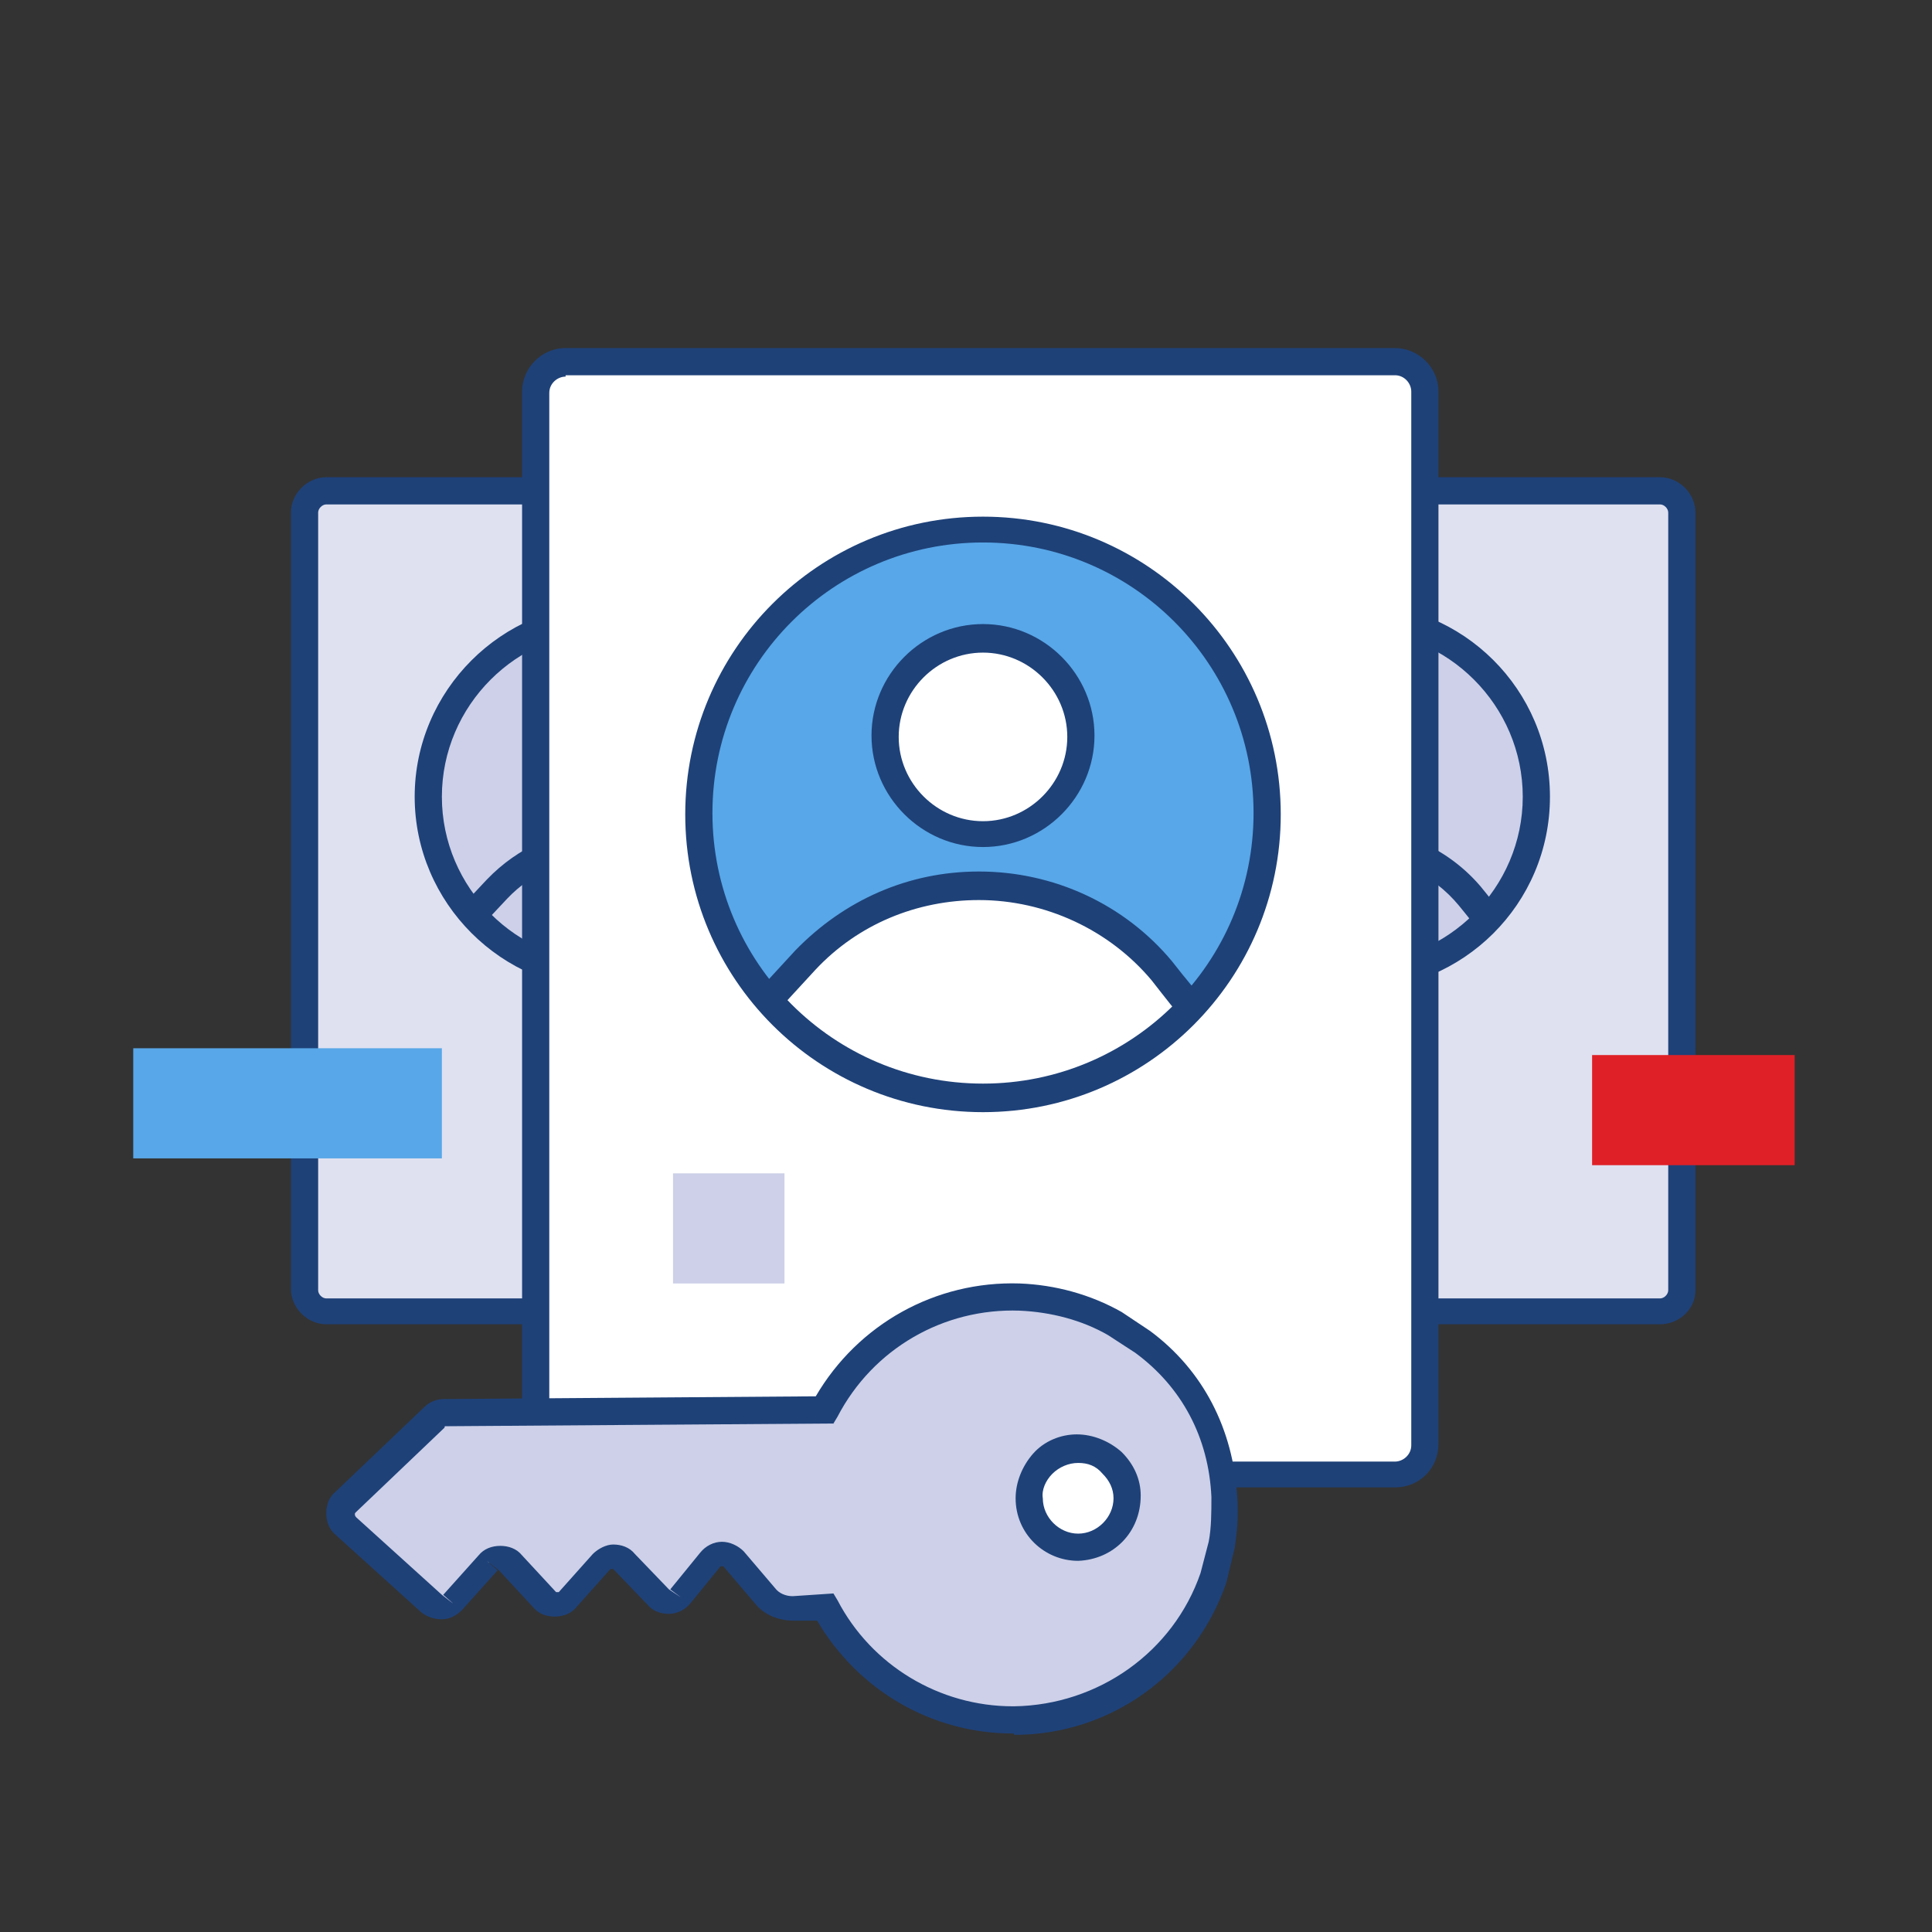 <?xml version="1.0" encoding="utf-8"?>
<!-- Generator: Adobe Illustrator 24.0.1, SVG Export Plug-In . SVG Version: 6.00 Build 0)  -->
<svg version="1.1" id="Layer_1" xmlns="http://www.w3.org/2000/svg" xmlns:xlink="http://www.w3.org/1999/xlink" x="0px" y="0px"
	 viewBox="0 0 142.1 142.1" style="enable-background:new 0 0 142.1 142.1;" xml:space="preserve">
<rect x="0" y="0" width="142.1" height="142.1" fill="#333333" stroke="none"/>
<style type="text/css">
	.st0{fill:#DFE1F0;}
	.st1{fill:#CDD0E8;}
	.st2{fill:#1E4178;}
	.st3{fill:#FFFFFF;}
	.st4{fill:#58A7E8;}
	.st5{fill:#DF2027;}
</style>
<path class="st0" d="M22.4,94.8V37.7c0-0.9,0.7-1.6,1.6-1.6h45c0.9,0,1.6,0.7,1.6,1.6v57.2c0,0.9-0.7,1.6-1.6,1.6H24
	C23.1,96.4,22.4,95.7,22.4,94.8z"/>
<circle class="st1" cx="44.7" cy="58.6" r="13.2"/>
<path class="st2" d="M44.7,72.8c-7.8,0-14.2-6.4-14.2-14.2s6.4-14.2,14.2-14.2s14.2,6.4,14.2,14.2S52.6,72.8,44.7,72.8z M44.7,46.4
	c-6.7,0-12.2,5.5-12.2,12.2S38,70.8,44.7,70.8s12.2-5.5,12.2-12.2S51.5,46.4,44.7,46.4z"/>
<path class="st2" d="M53.5,68.1c-0.3-0.4-1.2-1.5-1.2-1.5c-1.9-2.3-4.7-3.6-7.7-3.6c-2.8,0-5.4,1.1-7.3,3.1l-1.5,1.6l-1.5-1.4
	l1.5-1.6c2.3-2.4,5.4-3.8,8.8-3.8c3.6,0,7,1.6,9.3,4.3c0,0,0.9,1.1,1.2,1.5L53.5,68.1z"/>
<path class="st2" d="M69,97.4H24c-1.4,0-2.6-1.2-2.6-2.6V37.7c0-1.4,1.2-2.6,2.6-2.6h45c1.4,0,2.6,1.2,2.6,2.6v57.2
	C71.6,96.3,70.4,97.4,69,97.4z M24,37.1c-0.3,0-0.6,0.3-0.6,0.6v57.2c0,0.3,0.3,0.6,0.6,0.6h45c0.3,0,0.6-0.3,0.6-0.6V37.7
	c0-0.3-0.3-0.6-0.6-0.6H24z"/>
<path class="st0" d="M75.5,94.8V37.7c0-0.9,0.7-1.6,1.6-1.6h45c0.9,0,1.6,0.7,1.6,1.6v57.2c0,0.9-0.7,1.6-1.6,1.6h-45
	C76.2,96.4,75.5,95.7,75.5,94.8z"/>
<circle class="st1" cx="99.8" cy="58.6" r="13.2"/>
<path class="st2" d="M99.8,72.8c-7.8,0-14.2-6.4-14.2-14.2S92,44.4,99.8,44.4S114,50.7,114,58.6S107.6,72.8,99.8,72.8z M99.8,46.4
	c-6.7,0-12.2,5.5-12.2,12.2s5.5,12.2,12.2,12.2S112,65.3,112,58.6S106.5,46.4,99.8,46.4z"/>
<path class="st2" d="M108.5,68.1c-0.3-0.4-1.2-1.5-1.2-1.5c-1.9-2.3-4.7-3.6-7.7-3.6c-2.8,0-5.4,1.1-7.3,3.1l-1.5,1.6l-1.5-1.4
	l1.5-1.6c2.3-2.4,5.4-3.8,8.8-3.8c3.6,0,7,1.6,9.3,4.3c0,0,0.9,1.1,1.2,1.5L108.5,68.1z"/>
<path class="st2" d="M122.1,97.4h-45c-1.4,0-2.6-1.2-2.6-2.6V37.7c0-1.4,1.2-2.6,2.6-2.6h45c1.4,0,2.6,1.2,2.6,2.6v57.2
	C124.7,96.3,123.5,97.4,122.1,97.4z M77.1,37.1c-0.3,0-0.6,0.3-0.6,0.6v57.2c0,0.3,0.3,0.6,0.6,0.6h45c0.3,0,0.6-0.3,0.6-0.6V37.7
	c0-0.3-0.3-0.6-0.6-0.6H77.1z"/>
<path class="st3" d="M39.5,106.3V28.8c0-1.2,1-2.2,2.2-2.2h61c1.2,0,2.2,1,2.2,2.2v77.4c0,1.2-1,2.2-2.2,2.2h-61
	C40.5,108.4,39.5,107.5,39.5,106.3z"/>
<path class="st2" d="M102.6,109.4h-61c-1.7,0-3.2-1.4-3.2-3.2V28.8c0-1.7,1.4-3.2,3.2-3.2h61c1.7,0,3.2,1.4,3.2,3.2v77.4
	C105.8,108,104.4,109.4,102.6,109.4z M41.6,27.7c-0.6,0-1.2,0.5-1.2,1.2v77.4c0,0.6,0.5,1.2,1.2,1.2h61c0.6,0,1.2-0.5,1.2-1.2V28.8
	c0-0.6-0.5-1.2-1.2-1.2H41.6z"/>
<path class="st3" d="M72.5,80.1c5.8,0,11.1-2.2,15.3-5.8c-3.2-5.7-9-9.6-15.7-9.6c-6.5,0-12.2,3.7-15.5,9.2
	C61,77.8,66.5,80.1,72.5,80.1z"/>
<circle class="st4" cx="72.3" cy="59.8" r="20.9"/>
<path class="st3" d="M72.2,80.4c6,0,11.6-2.3,16-6c-3.4-6-9.4-10-16.4-10c-6.8,0-12.7,3.8-16.1,9.6C60.2,78,66,80.4,72.2,80.4z"/>
<path class="st2" d="M72.3,81.8c-12.1,0-21.9-9.8-21.9-21.9s9.8-21.9,21.9-21.9c12.1,0,21.9,9.8,21.9,21.9S84.4,81.8,72.3,81.8z
	 M72.3,39.9c-11,0-19.9,8.9-19.9,19.9s8.9,19.9,19.9,19.9c11,0,19.9-8.9,19.9-19.9S83.3,39.9,72.3,39.9z"/>
<circle class="st3" cx="72.3" cy="54.2" r="7.2"/>
<path class="st2" d="M72.3,62.3c-4.5,0-8.2-3.7-8.2-8.2s3.7-8.2,8.2-8.2s8.2,3.7,8.2,8.2S76.8,62.3,72.3,62.3z M72.3,48
	c-3.4,0-6.2,2.8-6.2,6.2s2.8,6.2,6.2,6.2c3.4,0,6.2-2.8,6.2-6.2S75.7,48,72.3,48z"/>
<path class="st2" d="M86.6,74.5c-0.5-0.6-1.9-2.4-1.9-2.4c-3.1-3.7-7.8-5.9-12.7-5.9c-4.6,0-8.9,1.8-12,5.1l-2.3,2.5l-1.5-1.4
	l2.3-2.5c3.6-3.7,8.3-5.8,13.5-5.8c5.5,0,10.7,2.4,14.2,6.6c0,0,1.4,1.8,1.9,2.3L86.6,74.5z"/>
<g>
	<g>
		<path class="st1" d="M89.2,115.9c-2.1,6.1-7.8,10.5-14.6,10.6c-6,0.1-11.3-3.3-13.9-8.3l-2.3,0.1c-0.8,0-1.6-0.3-2.1-0.9l-2.3-2.7
			c-0.5-0.5-1.3-0.5-1.7,0l-2.2,2.7c-0.4,0.5-1.2,0.5-1.7,0.1l-2.5-2.6c-0.5-0.5-1.2-0.5-1.6,0l-2.5,2.8c-0.4,0.5-1.2,0.5-1.7,0
			l-2.5-2.7c-0.4-0.5-1.2-0.5-1.7,0l-2.6,2.9c-0.4,0.5-1.1,0.5-1.6,0.1l-6.3-5.7c-0.5-0.5-0.5-1.3,0-1.8l6.5-6.3
			c0.2-0.2,0.5-0.3,0.8-0.3l3.3,0l2.2,0l22.3-0.2c2.7-5.1,8.1-8.5,14.4-8.3c2.5,0.1,4.9,0.8,7,2l2,1.4c3.6,2.7,5.7,6.7,6,11.4
			c0.1,1.2,0,2.4-0.2,3.6L89.2,115.9z"/>
		<g>
			<path class="st2" d="M74.5,127.5c-6,0-11.4-3.2-14.4-8.3l-1.7,0c-1.1,0-2.2-0.4-2.9-1.3l-2.3-2.7l-0.2,0l-2.2,2.7
				c-0.4,0.5-1,0.8-1.6,0.8c-0.6,0-1.2-0.2-1.6-0.7l-2.5-2.6l-0.2,0l-2.5,2.8c-0.4,0.5-1,0.7-1.6,0.7c-0.6,0-1.2-0.2-1.6-0.7
				l-2.5-2.7l-0.9-0.7l0.8,0.7l-2.6,2.9c-0.4,0.4-0.9,0.7-1.5,0.7c-0.6,0-1.1-0.2-1.5-0.5l-6.3-5.7c-0.5-0.4-0.7-1-0.7-1.6
				c0-0.6,0.2-1.2,0.7-1.6l6.5-6.2c0.4-0.4,0.9-0.6,1.5-0.6l27.3-0.2c3.1-5.3,8.8-8.5,15-8.3c2.6,0.1,5.2,0.8,7.5,2.1l2.1,1.4
				c3.9,2.9,6.1,7.2,6.4,12.2c0.1,1.3,0,2.6-0.2,3.8l-0.6,2.5c-2.3,6.7-8.5,11.2-15.6,11.2C74.6,127.5,74.5,127.5,74.5,127.5z
				 M61.3,117.2l0.3,0.5c2.5,4.8,7.5,7.8,12.9,7.8c0,0,0.1,0,0.1,0c6.2-0.1,11.7-4,13.7-9.8l0.6-2.3c0.2-1,0.2-2.2,0.2-3.3
				c-0.2-4.4-2.2-8.1-5.6-10.6l-2-1.3c-1.9-1.1-4.2-1.7-6.5-1.8c-5.6-0.2-10.8,2.8-13.4,7.8l-0.3,0.5l-28.5,0.2
				c-0.1,0-0.1,0-0.1,0.1l-6.5,6.2c-0.1,0.1-0.1,0.1-0.1,0.2c0,0,0,0.1,0.1,0.2l6.3,5.7l0.9,0.7l-0.8-0.7l2.6-2.9
				c0.4-0.5,1-0.7,1.6-0.7c0.6,0,1.2,0.2,1.6,0.7l2.5,2.7l0.2,0l2.5-2.8c0.4-0.4,1-0.7,1.5-0.7c0.6,0,1.2,0.2,1.6,0.7l2.5,2.6
				l0.9,0.6l-0.8-0.6l2.2-2.7c0.4-0.5,1-0.8,1.6-0.8c0.6,0,1.2,0.3,1.6,0.7l2.3,2.7c0.3,0.4,0.8,0.6,1.3,0.6L61.3,117.2z"/>
		</g>
	</g>
	<circle class="st3" cx="79.3" cy="110.2" r="3.6"/>
	<path class="st2" d="M79.3,114.8c-2.5,0-4.6-2-4.6-4.6c0-1.2,0.5-2.4,1.3-3.3s2-1.4,3.2-1.4c1.2,0,2.4,0.5,3.3,1.3
		c0.9,0.9,1.4,2,1.4,3.2C83.9,112.7,81.9,114.7,79.3,114.8C79.3,114.8,79.3,114.8,79.3,114.8z M79.3,107.6
		C79.3,107.6,79.3,107.6,79.3,107.6c-0.7,0-1.4,0.3-1.9,0.8c-0.5,0.5-0.8,1.2-0.7,1.8c0,1.4,1.2,2.6,2.6,2.6c0,0,0,0,0,0
		c1.4,0,2.6-1.2,2.6-2.6c0-0.7-0.3-1.3-0.8-1.8C80.6,107.8,80,107.6,79.3,107.6z"/>
</g>
<rect x="9.8" y="77.1" class="st4" width="22.7" height="8.1"/>
<rect x="117.1" y="77.6" class="st5" width="14.9" height="8.1"/>
<rect x="49.5" y="86.3" class="st1" width="8.2" height="8.1"/>
</svg>
